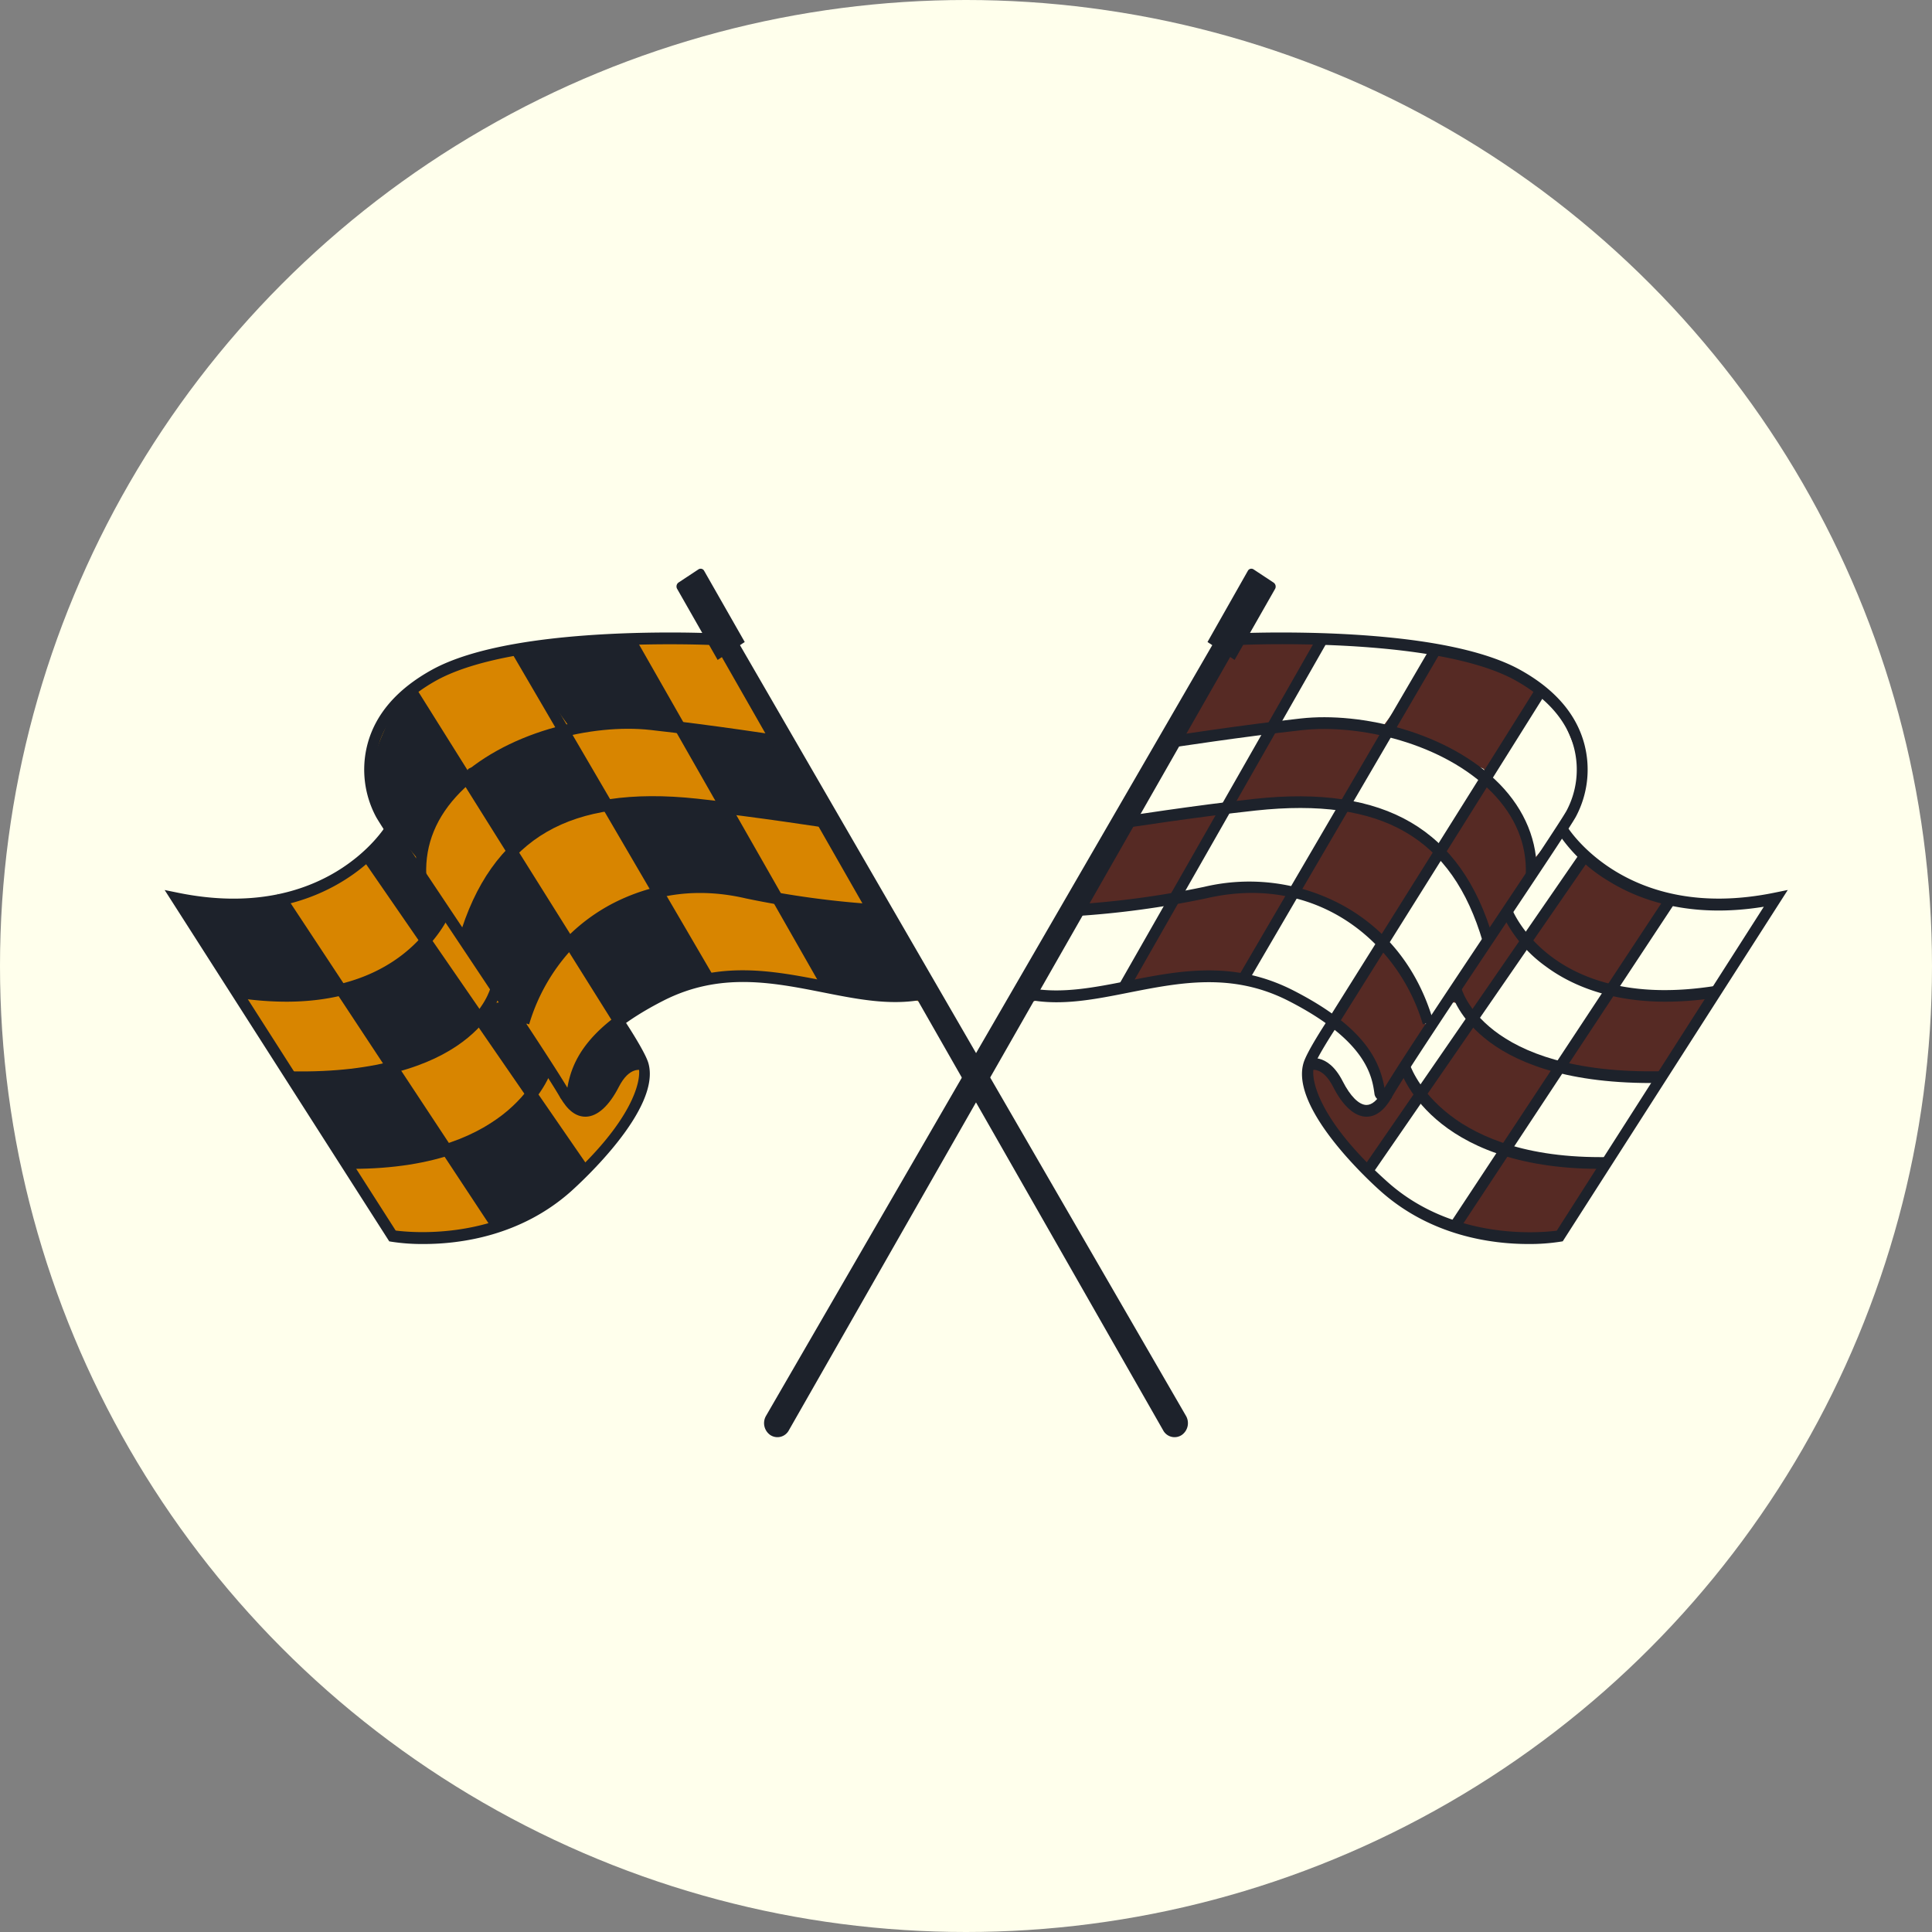 <?xml version="1.0" encoding="UTF-8"?> <svg xmlns="http://www.w3.org/2000/svg" viewBox="0 0 400 400"><rect x="0" y="0" width="400" height="400" fill="#808080" stroke="none"/> <defs> <style>.cls-1{fill:#ffffec;}.cls-2{fill:#562a24;}.cls-3{fill:#1d222b;}.cls-4{fill:#d88500;}</style> </defs> <g id="Layer_4" data-name="Layer 4"> <circle class="cls-1" cx="200" cy="200" r="200"></circle> <path class="cls-2" d="M210.93,208.13l45.21-76.58s43.4.58,53.15,6,18.23,11.43,18.06,18.63-5.71,14.17-2.64,17.42l17,12.38,25.3,1-44.1,69s-17.65,3.29-27.41-3.84-22.38-19.48-24.28-26.91,4.8-13.63,4.8-13.63-13.24-11.06-25.84-9.41-18.74,3.55-26.19,3.8A48.54,48.54,0,0,0,210.93,208.13Z"></path> <path class="cls-1" d="M345.49,186.75,333,204.44c6.78,2.72,14.27,2,21.47,1.25a3.64,3.64,0,0,0,1.62-.45,4,4,0,0,0,1.12-1.41q5.16-8.9,10.28-17.82a40.58,40.58,0,0,1-22.39.25l1.6-1.27"></path> <path class="cls-1" d="M311.12,238.49c6,2.13,12.46,2.25,18.79,2.34a4.77,4.77,0,0,0,2.34-.35,5.44,5.44,0,0,0,1.9-2.17l9.32-15.55c-.59,1-6.91.26-8,.19a46.72,46.72,0,0,1-8.21-1.27c-2-.49-3.5-1.31-5,.44a75.1,75.1,0,0,0-4.91,7Q314.12,233.73,311.12,238.49Z"></path> <path class="cls-1" d="M305.84,209l-1.23,2.2,11.06-15.47c.08-.11.16-.26.09-.38s-.29.07-.17.12c6,2.54,11.32,7.79,17.54,9.59a86.33,86.33,0,0,1-10.56,15.46,1.9,1.9,0,0,1-.85.67,1.84,1.84,0,0,1-1.12-.18A53,53,0,0,1,306,212.24a4.18,4.18,0,0,1-1.19-1.35C304.58,210.34,305.45,209.45,305.84,209Z"></path> <path class="cls-1" d="M316.46,193.18c-.33.46-.75,1-1.28.92a1.45,1.45,0,0,1-.95-.63,9.91,9.91,0,0,1-1.71-2.91,3.54,3.54,0,0,1-.29-1.89,4.17,4.17,0,0,1,.72-1.5q5.1-7.6,10.4-15a.69.69,0,0,1,.22-.23c.27-.13.54.16.72.41.74,1.08,3.3,3.67,3.29,5s-2.51,3.85-3.32,5C321.66,185.93,319,189.52,316.46,193.18Z"></path> <path class="cls-1" d="M294.82,226.5l-3.27-3.1a2.58,2.58,0,0,1-.8-1.13,2.44,2.44,0,0,1,.19-1.38,27.66,27.66,0,0,1,4.22-7c1.27-1.69,3.18-5.62,5.19-6.27,1.51-.49,4,1.61,4.19,3.23.28,1.95-3.24,6.27-4.29,7.92C298.56,221.42,296.74,224,294.82,226.5Z"></path> <path class="cls-1" d="M285.24,239c-.88,1.2-1.81,2.78-1.19,4.15a3.88,3.88,0,0,0,1.16,1.32,68.66,68.66,0,0,0,13.56,8.75,2,2,0,0,0,.77.25,1.8,1.8,0,0,0,.9-.33c2.26-1.37,3.88-3.68,5.43-5.92a45.41,45.41,0,0,0,5-8.52A1,1,0,0,0,311,238a.86.86,0,0,0-.39-.34c-5.16-3-10.06-6.36-15.08-9.57-2.31-1.47-3.29,1.48-4.67,3.36Z"></path> <path class="cls-1" d="M278.18,225.57a12.71,12.71,0,0,0,1.92,3,4.25,4.25,0,0,0,6-.15,1.62,1.62,0,0,0,.48-.84,2.12,2.12,0,0,0-.15-1,35,35,0,0,0-8.49-13.71,2.28,2.28,0,0,0-1.53-.84c-.65,0-1.15.6-1.54,1.15-1.13,1.6-3.27,4.58-1.9,6.54a20,20,0,0,0,2.45,2.13A17,17,0,0,1,278.18,225.57Z"></path> <path class="cls-1" d="M297.84,177.07q-5.64,8-10.69,16.4a2.27,2.27,0,0,0-.37.95,2.2,2.2,0,0,0,.78,1.5,24.85,24.85,0,0,1,6.09,10.35c.59,2.21.8,4.6,1.9,6.57l10.12-14.61a12.54,12.54,0,0,0,1.62-2.88c1.13-3.19-.38-6.7-1.86-9.72s-3-6-5.6-7.84a10.48,10.48,0,0,1-1.8-1.31,2.3,2.3,0,0,1-.69-2.11"></path> <path class="cls-1" d="M316.08,147.57l-8,13.14c5.84,3.92,9.14,11.8,8,19.1,2.32-3.08,5-5.81,7.25-9s3.91-7,3.75-11c-.12-3-1.32-5.88-2.52-8.62a23,23,0,0,0-2.58-4.77c-.61-.81-2.7-3.17-3.85-2.76C317.35,144,316.59,146.73,316.08,147.57Z"></path> <path class="cls-1" d="M278.55,166.88a39.23,39.23,0,0,1,16.91,7.92,2.78,2.78,0,0,0,1.81.86c.79,0,1.37-.79,1.84-1.47a128.75,128.75,0,0,0,7.72-12.71,2.83,2.83,0,0,0,.46-2.11c-.17-.54-2.3-.71-2.75-1-4.46-3.1-7.84-5.43-13.07-6.44-4.51-.87-5.69,2.24-8,5.92A97.9,97.9,0,0,0,278.55,166.88Z"></path> <path class="cls-1" d="M265.48,146a15.15,15.15,0,0,0-2.13,4.66,35.77,35.77,0,0,1,22.77,0q6-8,11.13-16.62c-.12.2-6.13-1.2-6.82-1.29a56.36,56.36,0,0,0-7.34-.42,55.72,55.72,0,0,0-7.19.55c-1,.14-2.19.12-2.95.8s-1.58,2.62-2.22,3.67Z"></path> <path class="cls-1" d="M243.52,152.68q-3.89,5.92-7.74,11.85a13.23,13.23,0,0,0-2.39,5.19A78,78,0,0,0,253.25,167a100.15,100.15,0,0,0,10.36-17.21l-12.85,2.76c-2,.43-4,.86-6,1.47"></path> <path class="cls-1" d="M212.66,206.17a67.47,67.47,0,0,0,18-1.7,5.06,5.06,0,0,0,2-.83,5.8,5.8,0,0,0,1.22-1.62q4.44-7.65,8.83-15.34c-.37.64-7,.36-8,.44-2.76.24-5.5.59-8.25.95-2.1.27-3.05.31-4.37,2.22-1.66,2.4-3.4,4.73-5,7.14A30.64,30.64,0,0,0,212.66,206.17Z"></path> <path class="cls-1" d="M245.28,182.73a2.7,2.7,0,0,0-.39,2.4c.41.79,1.43.87,2.27.81,6.36-.48,12.8-3.45,18.92-1.53a2,2,0,0,0,1.18.14,2,2,0,0,0,.93-.91q5.61-8.56,10.74-17.46a3.81,3.81,0,0,0-2.91-.5l-16.35,1.6c-1.77.17-4,.17-5.63,1-1.2.63-1.59,1.92-2.29,3.08C249.52,175.12,247.3,178.85,245.28,182.73Z"></path> <path class="cls-1" d="M258.52,201.89l-.58.91,9.17-15.89a3.35,3.35,0,0,1,3.44-1.95,9,9,0,0,1,4,2.11L285,195a1.44,1.44,0,0,1,.45.47,1.59,1.59,0,0,1-.15,1.32,50.44,50.44,0,0,1-9.68,14.74C271,207.5,264.37,203.32,258.52,201.89Z"></path> <path class="cls-3" d="M286.68,228a3.57,3.57,0,0,1-.62-.07,1.71,1.71,0,0,1-1.48-1.39c-.49-3.57-1.51-11-17.83-19.33-11.63-5.93-22.48-3.78-33-1.71-7,1.39-13.63,2.7-20.17,1.59l.35-2.4c6.16,1,12.6-.23,19.41-1.58,10.84-2.14,22-4.36,34.35,1.91,14.54,7.42,17.92,14.34,18.95,20.22,3.18-5.33,13.31-20.52,22.3-34,7.27-10.89,14.13-21.17,15.37-23.34a18.13,18.13,0,0,0,1.57-13.08c-1.45-5.6-5.56-10.31-12.21-14-3.91-2.16-9.5-3.89-16.61-5.14-18-3.16-40-2.16-40.25-2.15l-.1-2.43c.23,0,22.44-1,40.71,2.19,7.35,1.29,13.16,3.1,17.28,5.38,7.23,4,11.72,9.21,13.35,15.49a20.76,20.76,0,0,1-1.82,15c-1.28,2.24-7.85,12.09-15.46,23.49-9.42,14.13-20.11,30.14-22.64,34.58A1.61,1.61,0,0,1,286.68,228Z"></path> <path class="cls-3" d="M282.93,231.2h-.12c-2.39-.07-4.8-2.25-6.78-6.15-2.22-4.36-4.62-3.51-4.72-3.47l-.81-2.27c.17-.07,4.29-1.74,7.5,4.57,1.56,3.07,3.34,4.85,4.87,4.89h.05q1.69,0,3.32-2.84l1.92,1.27C286.65,229.85,284.89,231.2,282.93,231.2Z"></path> <path class="cls-3" d="M344.84,207.39c-12.08,0-20-3.74-24.81-7.31A27.77,27.77,0,0,1,311,189.22l2.07-.95-1,.48,1-.48c.35.86,8.88,21.09,42,15.86l.33,2.4A67.93,67.93,0,0,1,344.84,207.39Z"></path> <path class="cls-3" d="M341.85,224.23c-36.92,0-41.37-18.51-41.54-19.31l2.19-.56c0,.18,4.55,18.12,41.4,17.43l0,2.42C343.23,224.23,342.53,224.23,341.85,224.23Z"></path> <path class="cls-3" d="M331.29,242c-35.27,0-41.43-20.34-41.67-21.22l2.15-.71c.06.2,6,19.5,39.56,19.5h1.21l0,2.43Z"></path> <polygon class="cls-3" points="302.07 254.66 300.24 253.25 345.24 185.07 347.08 186.48 302.07 254.66"></polygon> <polygon class="cls-3" points="284.02 243.2 282.21 241.75 327.31 176.34 329.13 177.78 284.02 243.2"></polygon> <path class="cls-3" d="M316.44,257.56c-7.53,0-20.1-1.62-30.56-10.91-1.93-1.71-18.83-17.06-16-26.57.7-2.39,4.78-8.57,5.25-9.27l43-68.58,1.87,1.36-43,68.61c-1.22,1.83-4.45,6.89-4.95,8.6-.83,2.85,1.3,11.53,15.33,24,13.71,12.18,31.81,10.4,34.93,10l42.87-67.07c-15.34,2.5-25.88-1.43-32.13-5.31a32.8,32.8,0,0,1-10.51-10l1.9-1.31c.12.2,12.32,20,43,13.7l2.7-.55L323.55,257l-.48.08A41.5,41.5,0,0,1,316.44,257.56Z"></path> <polygon class="cls-3" points="258.37 203.33 256.46 202.04 296.31 133.81 298.22 135.1 258.37 203.33"></polygon> <polygon class="cls-3" points="233.69 204.98 231.76 203.71 272.87 131.62 274.79 132.89 233.69 204.98"></polygon> <path class="cls-3" d="M294.59,212.09c-5-17-22-31.4-44.84-26.1a190.4,190.4,0,0,1-27.56,3.71l-.11-2.43a188.89,188.89,0,0,0,27.2-3.65,40.51,40.51,0,0,1,28.44,3.67c9.29,5,15.87,13.34,19,24.07Z"></path> <path class="cls-3" d="M307,195c-6.35-21.62-20.84-30-47-27.19-12.49,1.35-27.18,3.65-27.33,3.67l-.33-2.4c.15,0,14.89-2.33,27.44-3.69,27-2.91,42.72,6.27,49.36,28.88Z"></path> <path class="cls-3" d="M318.15,181.25l-2.25-.11c.25-6.33-2.12-12.08-7-17.08-10.07-10.21-27.42-14.21-39.36-12.89-12.49,1.38-27.19,3.65-27.33,3.67l-.32-2.4c.14,0,14.89-2.3,27.42-3.69s30.57,2.83,41.13,13.54C315.75,167.72,318.43,174.27,318.15,181.25Z"></path> <path class="cls-3" d="M251.19,133.22,158.62,293.1a3,3,0,0,0,.85,4h0a2.68,2.68,0,0,0,3.87-1l91.45-160.25"></path> <path class="cls-3" d="M263.68,120.62l-4.15-2.74a.82.82,0,0,0-1.18.31L250,132.92l5.61,3.71,8.4-14.74A1,1,0,0,0,263.68,120.62Z"></path> <path class="cls-4" d="M193.21,208.13,148,131.55s-43.39.58-53.14,6S76.62,149,76.79,156.15s5.71,14.17,2.64,17.42L62.45,186l-25.3,1,44.1,69s17.65,3.29,27.41-3.84,22.38-19.48,24.28-26.91-4.8-13.63-4.8-13.63,13.24-11.06,25.84-9.41,18.73,3.55,26.19,3.8A48.54,48.54,0,0,1,193.21,208.13Z"></path> <path class="cls-3" d="M58.65,186.75l12.48,17.69c-6.78,2.72-14.27,2-21.47,1.25a3.64,3.64,0,0,1-1.62-.45,4,4,0,0,1-1.12-1.41q-5.16-8.9-10.29-17.82a40.61,40.61,0,0,0,22.4.25L57.43,185"></path> <path class="cls-3" d="M93,238.49c-6,2.13-12.46,2.25-18.79,2.34a4.77,4.77,0,0,1-2.34-.35,5.44,5.44,0,0,1-1.9-2.17l-9.32-15.55c.59,1,6.91.26,8,.19a46.72,46.72,0,0,0,8.21-1.27c2-.49,3.49-1.31,5,.44a75.1,75.1,0,0,1,4.91,7Q90,233.73,93,238.49Z"></path> <path class="cls-3" d="M98.3,209l1.22,2.2-11-15.47c-.08-.11-.16-.26-.09-.38s.29.07.17.12c-6,2.54-11.33,7.79-17.54,9.59a86.33,86.33,0,0,0,10.56,15.46,1.9,1.9,0,0,0,.85.67,1.84,1.84,0,0,0,1.12-.18,53,53,0,0,0,14.56-8.76,4.18,4.18,0,0,0,1.19-1.35C99.56,210.34,98.69,209.45,98.3,209Z"></path> <path class="cls-3" d="M87.68,193.18c.33.46.75,1,1.28.92a1.48,1.48,0,0,0,1-.63,10.14,10.14,0,0,0,1.71-2.91,3.54,3.54,0,0,0,.29-1.89,4.17,4.17,0,0,0-.72-1.5q-5.1-7.6-10.4-15a.72.72,0,0,0-.23-.23c-.26-.13-.53.16-.71.41-.74,1.08-3.3,3.67-3.29,5s2.51,3.85,3.32,5C82.48,185.93,85.13,189.52,87.68,193.18Z"></path> <path class="cls-3" d="M109.32,226.5l3.27-3.1a2.58,2.58,0,0,0,.8-1.13,2.44,2.44,0,0,0-.19-1.38,27.66,27.66,0,0,0-4.22-7c-1.27-1.69-3.18-5.62-5.19-6.27-1.51-.49-4,1.61-4.19,3.23-.28,1.95,3.24,6.27,4.29,7.92C105.58,221.42,107.4,224,109.32,226.5Z"></path> <path class="cls-3" d="M118.9,239c.88,1.2,1.81,2.78,1.19,4.15a3.88,3.88,0,0,1-1.16,1.32,69,69,0,0,1-13.57,8.75,1.9,1.9,0,0,1-.76.25,1.8,1.8,0,0,1-.9-.33c-2.26-1.37-3.88-3.68-5.43-5.92a45.46,45.46,0,0,1-5-8.52,1,1,0,0,1-.08-.76.86.86,0,0,1,.39-.34c5.16-3,10.05-6.36,15.08-9.57,2.31-1.47,3.29,1.48,4.67,3.36Z"></path> <path class="cls-3" d="M126,225.57a12.71,12.71,0,0,1-1.92,3,4.26,4.26,0,0,1-6-.15,1.67,1.67,0,0,1-.47-.84,2.12,2.12,0,0,1,.15-1,35,35,0,0,1,8.49-13.71,2.28,2.28,0,0,1,1.53-.84c.65,0,1.15.6,1.54,1.15,1.13,1.6,3.27,4.58,1.9,6.54a20,20,0,0,1-2.45,2.13A17,17,0,0,0,126,225.57Z"></path> <path class="cls-3" d="M106.3,177.07q5.64,8,10.68,16.4a2.17,2.17,0,0,1,.38.95,2.24,2.24,0,0,1-.78,1.5,24.85,24.85,0,0,0-6.09,10.35c-.59,2.21-.8,4.6-1.9,6.57L98.47,198.23a12.58,12.58,0,0,1-1.63-2.88c-1.12-3.19.39-6.7,1.86-9.72s3-6,5.61-7.84a10.48,10.48,0,0,0,1.8-1.31,2.3,2.3,0,0,0,.69-2.11"></path> <path class="cls-3" d="M88.06,147.57l8,13.14c-5.83,3.92-9.13,11.8-8,19.1-2.32-3.08-5-5.81-7.25-9s-3.92-7-3.75-11c.12-3,1.32-5.88,2.52-8.62a22.59,22.59,0,0,1,2.58-4.77c.61-.81,2.7-3.17,3.85-2.76C86.79,144,87.55,146.73,88.06,147.57Z"></path> <path class="cls-3" d="M125.59,166.88a39.23,39.23,0,0,0-16.91,7.92,2.78,2.78,0,0,1-1.81.86c-.79,0-1.37-.79-1.84-1.47a128.75,128.75,0,0,1-7.72-12.71,2.83,2.83,0,0,1-.46-2.11c.17-.54,2.3-.71,2.75-1,4.46-3.1,7.84-5.43,13.07-6.44,4.51-.87,5.69,2.24,8,5.92A97.9,97.9,0,0,1,125.59,166.88Z"></path> <path class="cls-3" d="M138.66,146a15.15,15.15,0,0,1,2.13,4.66,35.77,35.77,0,0,0-22.77,0A199.62,199.62,0,0,1,106.89,134c.12.2,6.13-1.2,6.82-1.29a56.36,56.36,0,0,1,7.34-.42,55.72,55.72,0,0,1,7.19.55c1,.14,2.18.12,2.95.8s1.58,2.62,2.22,3.67Z"></path> <path class="cls-3" d="M160.62,152.68q3.88,5.92,7.74,11.85a13.23,13.23,0,0,1,2.39,5.19A78.18,78.18,0,0,1,150.88,167a100.74,100.74,0,0,1-10.35-17.21l12.84,2.76c2,.43,4,.86,6,1.47"></path> <path class="cls-3" d="M191.48,206.17a67.47,67.47,0,0,1-18-1.7,5.06,5.06,0,0,1-2-.83,5.8,5.8,0,0,1-1.22-1.62q-4.44-7.65-8.83-15.34c.37.64,7,.36,8,.44,2.76.24,5.5.59,8.24.95,2.11.27,3.06.31,4.38,2.22,1.66,2.4,3.4,4.73,5,7.14A30.64,30.64,0,0,1,191.48,206.17Z"></path> <path class="cls-3" d="M158.86,182.73a2.7,2.7,0,0,1,.39,2.4c-.42.79-1.43.87-2.27.81-6.36-.48-12.8-3.45-18.93-1.53a2,2,0,0,1-1.17.14,2,2,0,0,1-.94-.91q-5.59-8.56-10.73-17.46a3.81,3.81,0,0,1,2.91-.5l16.35,1.6c1.77.17,4,.17,5.63,1,1.2.63,1.59,1.92,2.29,3.08C154.62,175.12,156.84,178.85,158.86,182.73Z"></path> <path class="cls-3" d="M145.62,201.89l.58.91L137,186.91a3.35,3.35,0,0,0-3.44-1.95,9,9,0,0,0-4,2.11l-10.46,8a1.44,1.44,0,0,0-.45.47,1.59,1.59,0,0,0,.15,1.32,50.24,50.24,0,0,0,9.68,14.74C133.18,207.5,139.77,203.32,145.62,201.89Z"></path> <path class="cls-3" d="M117.45,228a1.61,1.61,0,0,1-1.47-.76c-2.53-4.44-13.22-20.45-22.64-34.58-7.61-11.4-14.18-21.25-15.46-23.49a20.76,20.76,0,0,1-1.82-15c1.63-6.28,6.12-11.49,13.35-15.49,4.12-2.28,9.93-4.09,17.28-5.38,18.27-3.21,40.48-2.2,40.71-2.19l-.1,2.43c-.22,0-22.21-1-40.25,2.15-7.11,1.25-12.7,3-16.61,5.14-6.65,3.68-10.76,8.39-12.21,14a18.13,18.13,0,0,0,1.57,13.08C81,170,87.9,180.31,95.17,191.2c9,13.48,19.12,28.67,22.3,34,1-5.88,4.4-12.8,18.95-20.22,12.29-6.27,23.51-4,34.35-1.91,6.81,1.35,13.25,2.62,19.41,1.58l.35,2.4c-6.54,1.11-13.16-.2-20.17-1.59-10.49-2.07-21.34-4.22-33,1.71-16.32,8.32-17.34,15.76-17.84,19.33a1.68,1.68,0,0,1-1.47,1.39A3.57,3.57,0,0,1,117.45,228Z"></path> <path class="cls-3" d="M121.21,231.2c-2,0-3.72-1.35-5.23-4l1.92-1.27c1.09,1.92,2.23,2.87,3.37,2.84,1.53,0,3.31-1.82,4.87-4.89,3.21-6.31,7.32-4.64,7.5-4.57l-.81,2.27c-.1,0-2.5-.89-4.72,3.47-2,3.9-4.39,6.08-6.79,6.15Z"></path> <path class="cls-3" d="M59.28,207.39a67.4,67.4,0,0,1-10.52-.86l.32-2.4c33.26,5.25,41.94-15.65,42-15.86l2.07.95C93.1,189.43,85.63,207.39,59.28,207.39Z"></path> <path class="cls-3" d="M62.29,224.23c-.69,0-1.38,0-2.09,0l0-2.42c37,.72,41.36-17.24,41.39-17.43l2.2.56C103.66,205.72,99.2,224.23,62.29,224.23Z"></path> <path class="cls-3" d="M72.84,242H71.57l0-2.43h1.22c33.65,0,39.49-19.3,39.55-19.5l2.15.71C114.28,221.67,108.12,242,72.84,242Z"></path> <polygon class="cls-3" points="102.06 254.66 57.06 186.48 58.9 185.07 103.9 253.25 102.06 254.66"></polygon> <polygon class="cls-3" points="120.12 243.2 75.01 177.78 76.83 176.34 121.93 241.75 120.12 243.2"></polygon> <path class="cls-3" d="M87.7,257.56a41.5,41.5,0,0,1-6.63-.47l-.48-.08-46.5-72.74,2.7.55c30.65,6.29,42.85-13.5,43-13.7l1.9,1.31c-.12.2-12.37,20.21-42.64,15.27l42.87,67.07c3.12.41,21.24,2.17,34.93-10,14-12.45,16.16-21.13,15.33-24-.5-1.71-3.73-6.77-4.93-8.58l-43-68.63L86,142.23l43,68.61c.45.67,4.53,6.85,5.23,9.23,2.79,9.52-14.11,24.87-16,26.58C107.8,255.94,95.23,257.56,87.7,257.56Z"></path> <polygon class="cls-3" points="145.77 203.33 105.92 135.1 107.83 133.81 147.68 202.04 145.77 203.33"></polygon> <polygon class="cls-3" points="170.45 204.98 129.35 132.89 131.27 131.62 172.38 203.71 170.45 204.98"></polygon> <path class="cls-3" d="M109.55,212.09l-2.15-.73c3.15-10.73,9.73-19.05,19-24.07a40.51,40.51,0,0,1,28.44-3.67,188.89,188.89,0,0,0,27.2,3.65L182,189.7A190.4,190.4,0,0,1,154.39,186C131.54,180.69,114.54,195.11,109.55,212.09Z"></path> <path class="cls-3" d="M97.13,195,95,194.24c6.63-22.61,22.32-31.79,49.36-28.88,12.55,1.36,27.29,3.67,27.44,3.69l-.33,2.4c-.15,0-14.84-2.32-27.33-3.67C118,165,103.47,173.35,97.13,195Z"></path> <path class="cls-3" d="M86,181.25c-.28-7,2.4-13.53,7.76-19,10.55-10.7,28.68-14.91,41.13-13.54s27.28,3.67,27.42,3.69l-.32,2.4c-.14,0-14.84-2.29-27.33-3.67-11.94-1.32-29.29,2.68-39.36,12.89-4.93,5-7.3,10.75-7.05,17.08Z"></path> <path class="cls-3" d="M153,133.22,245.52,293.1a3,3,0,0,1-.85,4h0a2.68,2.68,0,0,1-3.87-1L149.35,135.87"></path> <path class="cls-3" d="M140.46,120.62l4.15-2.74a.82.82,0,0,1,1.18.31l8.4,14.73-5.61,3.71-8.4-14.74A1,1,0,0,1,140.46,120.62Z"></path> </g> </svg> 